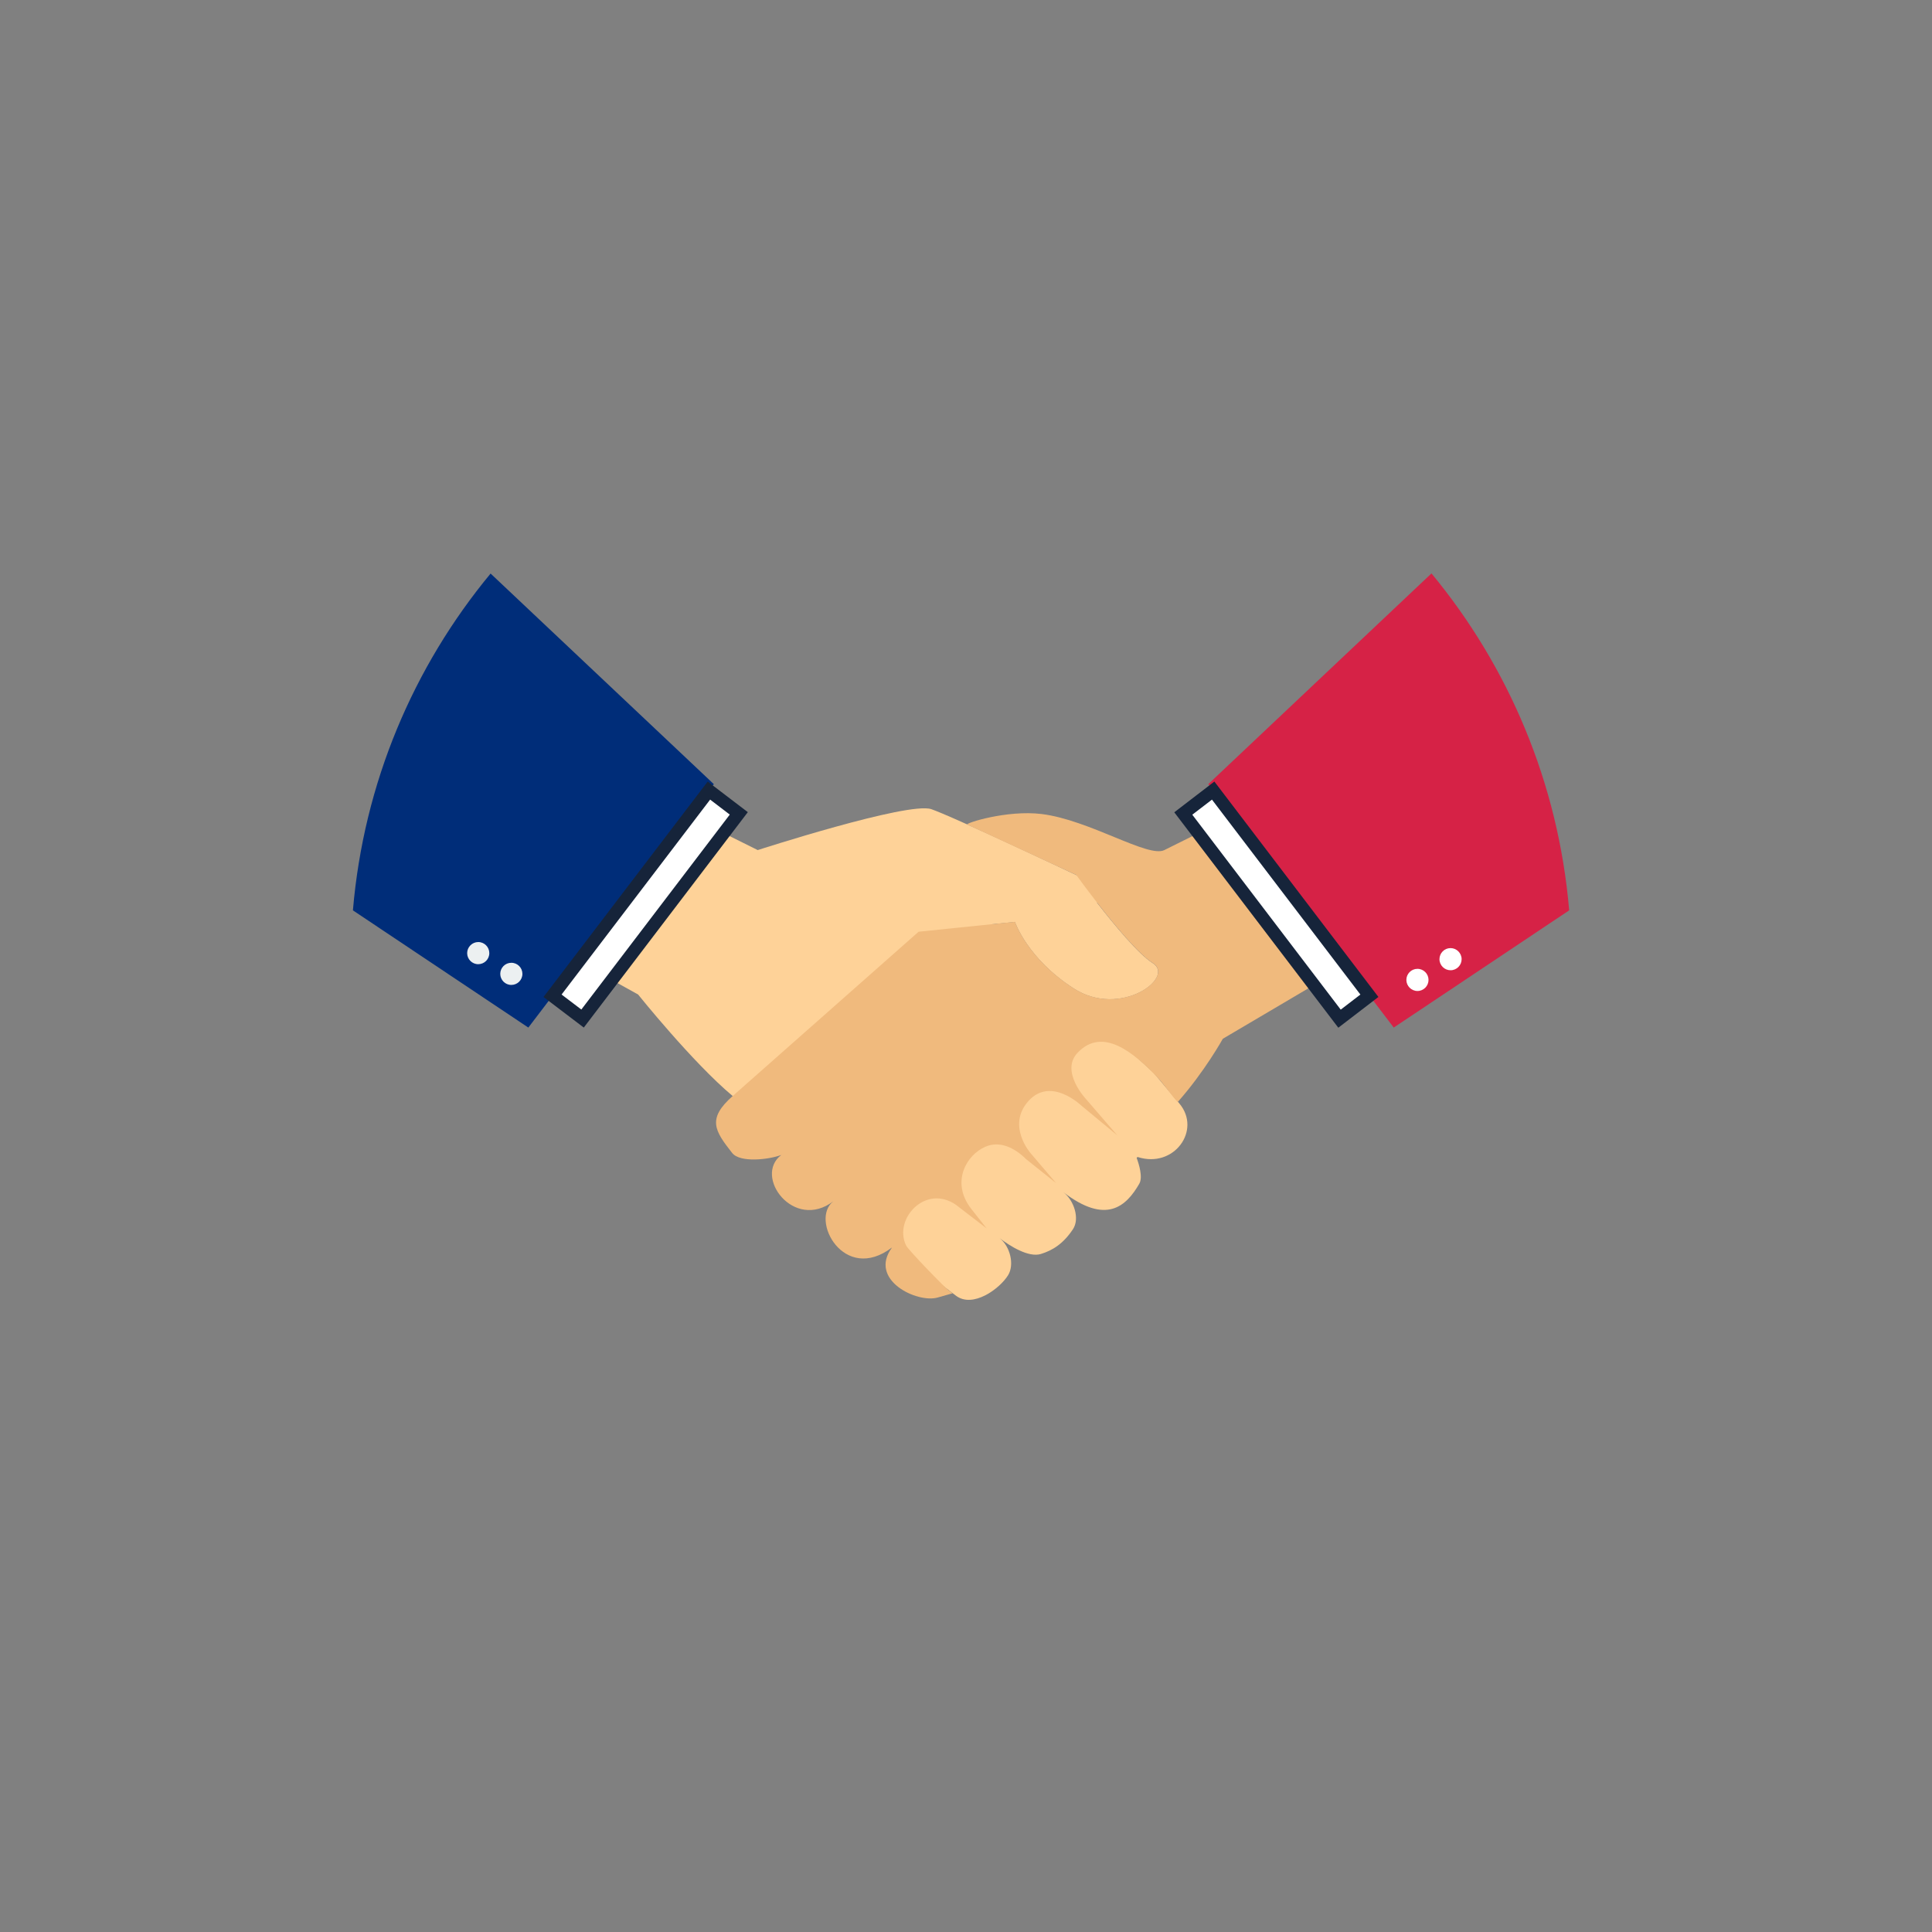 <?xml version="1.0" encoding="UTF-8"?> <!-- Generator: Adobe Illustrator 25.2.1, SVG Export Plug-In . SVG Version: 6.00 Build 0) --> <svg xmlns="http://www.w3.org/2000/svg" xmlns:xlink="http://www.w3.org/1999/xlink" version="1.1" id="Calque_1" x="0px" y="0px" viewBox="0 0 150 150" style="enable-background:new 0 0 150 150;" xml:space="preserve"><rect x="0" y="0" width="150" height="150" fill="#808080" stroke="none"/> <style type="text/css"> .st0{clip-path:url(#SVGID_2_);} .st1{fill:#FED298;} .st2{fill:#002D79;} .st3{fill:#FFFFFF;stroke:#16243A;stroke-miterlimit:10;} .st4{fill:#F0BA7D;} .st5{fill:#D62246;} .st6{fill:#ECF0F1;} .st7{fill:#FFFFFF;} </style> <g> <defs> <rect id="SVGID_1_" x="27.23" y="27.33" width="94.77" height="94.77"></rect> </defs> <clipPath id="SVGID_2_"> <use xlink:href="#SVGID_1_" style="overflow:visible;"></use> </clipPath> <g class="st0"> <path class="st1" d="M43.04,58.15L58.83,66c0,0,11.65-3.77,13.47-3.18c0.18,0.06,0.47,0.18,0.86,0.34l0,0 c3.62,1.52,15.34,7.12,15.34,7.12l-3.34-0.21c1.36,1.75,3.25,4.03,4.33,4.7c1.81,1.12-2.5,4.31-6.12,1.98 c-3.62-2.33-4.57-5.17-4.57-5.17l-1.79,0.18l12.56,11.53l2,2.39c1.73,2.07-0.42,5.06-3.24,4.15c0.04,0.03-0.11-0.01-0.07,0.1 c0.16,0.43,0.49,1.48,0.19,1.98c-1.03,1.79-2.59,3.17-5.88,0.66c0.8,0.61,1.29,2.04,0.73,2.87c-0.75,1.13-1.58,1.64-2.49,1.92 c-0.96,0.29-2.4-0.62-3.2-1.23c0.8,0.61,1.18,2.05,0.65,2.89c-0.65,1.04-2.73,2.58-4.05,1.57l-4.14-3.15 c0,0-10.07-9.76-13.19-12.35c-3.11-2.6-7.34-7.88-7.34-7.88L30.93,66.89L43.04,58.15L43.04,58.15z"></path> <path class="st2" d="M27.4,70.68l13.62,9.1l14.4-18.9L38.09,44.53C32.11,51.75,28.24,60.78,27.4,70.68L27.4,70.68z"></path> <path class="st3" d="M55.04,61.38L42.9,77.31l2.33,1.77l12.13-15.93L55.04,61.38z"></path> <path class="st4" d="M106.19,58.15L90.4,66c-1.26,0.63-5.8-2.34-9.53-2.8c-2.7-0.33-5.97,0.72-5.77,0.82l8.46,3.91 c0,0,4.12,5.71,5.93,6.83c1.81,1.12-2.5,4.31-6.12,1.98c-3.62-2.33-4.57-5.17-4.57-5.17l-7.48,0.77L56.88,85.1 c-2,1.77-1.39,2.69-0.04,4.41c0.61,0.79,2.87,0.52,3.82,0.16c-2.19,1.66,0.97,5.94,4.05,3.59c-1.87,1.42,0.81,6.44,4.55,3.59 c-1.87,2.52,1.94,4.35,3.54,3.89l1.16-0.33l-0.3-0.23c-0.1,0-3.13-3.11-3.31-3.48c-1.04-2.13,1.7-5.01,4.14-2.95l2.11,1.62 l-1.22-1.55c-1.56-2.04-0.36-4.15,1.13-4.79c1.09-0.47,2.23,0.05,3.15,0.96L82,91.86l-1.98-2.32c0,0-1.9-2.15-0.16-4.07 c1.75-1.92,4.11,0.38,4.11,0.38l2.78,2.3l-2.4-2.78c0,0-2.08-2.18-0.68-3.64c1.94-2.03,4.34-0.03,6.24,1.97 c0.54,0.57,1.11,1.46,1.53,1.86c2.09-2.36,3.5-4.91,3.5-4.91l23.35-13.77L106.19,58.15L106.19,58.15z"></path> <path class="st5" d="M121.83,70.68l-13.62,9.1l-14.4-18.9l17.33-16.36C117.12,51.75,120.99,60.78,121.83,70.68L121.83,70.68z"></path> <path class="st3" d="M94.19,61.38l12.13,15.93L104,79.09L91.87,63.16L94.19,61.38z"></path> <path class="st6" d="M39.7,74.75c0.48,0,0.86,0.39,0.86,0.86c0,0.48-0.39,0.86-0.86,0.86c-0.48,0-0.86-0.39-0.86-0.86 C38.84,75.14,39.22,74.75,39.7,74.75z M37.13,73.14c0.48,0,0.86,0.39,0.86,0.86c0,0.48-0.39,0.86-0.86,0.86 c-0.48,0-0.86-0.39-0.86-0.86S36.66,73.14,37.13,73.14z"></path> <path class="st7" d="M110.05,75.22c-0.48,0-0.86,0.39-0.86,0.86s0.39,0.86,0.86,0.86c0.48,0,0.86-0.39,0.86-0.86 C110.91,75.61,110.53,75.22,110.05,75.22z M112.62,73.61c-0.48,0-0.86,0.39-0.86,0.86c0,0.48,0.39,0.86,0.86,0.86 c0.48,0,0.86-0.39,0.86-0.86C113.48,74,113.09,73.61,112.62,73.61z"></path> </g> </g> </svg> 
